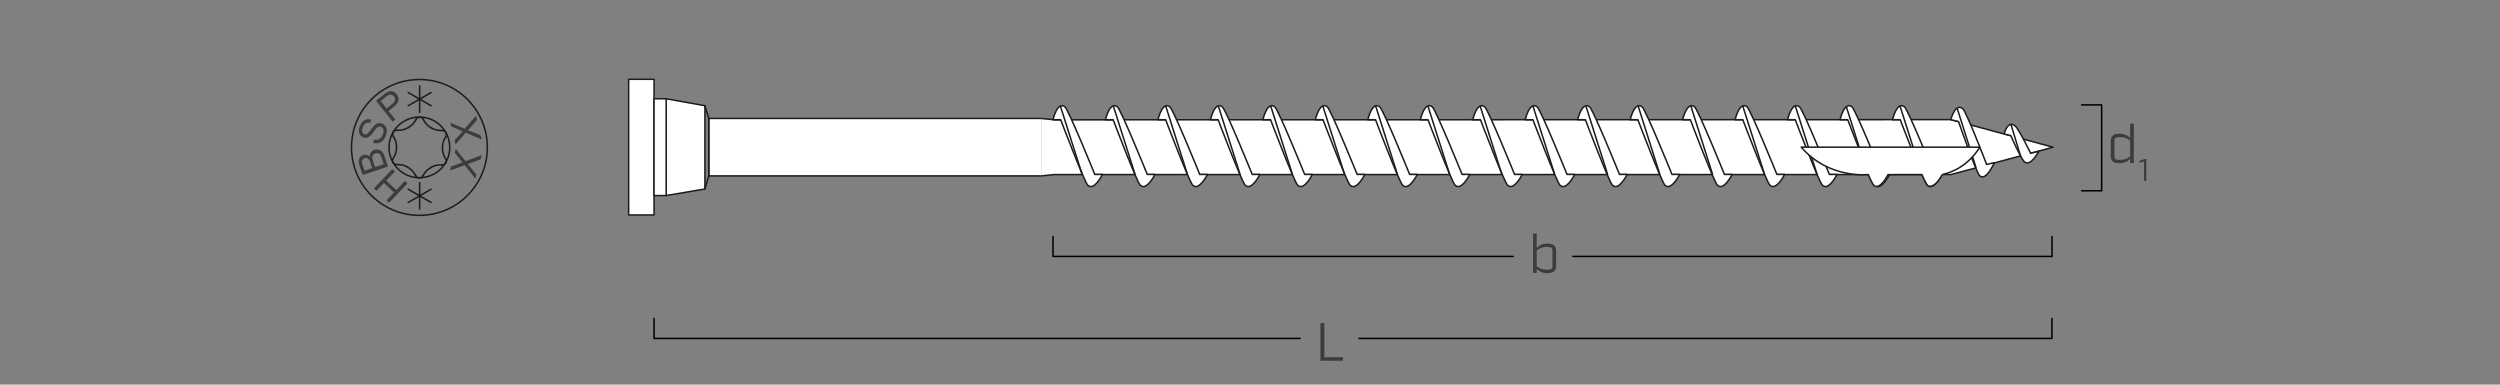 <?xml version="1.0" encoding="UTF-8"?><svg xmlns="http://www.w3.org/2000/svg" viewBox="0 0 650 100"><rect x="0" y="0" width="650" height="100" fill="#808080" stroke="none"/><g id="uuid-a6f1f8cf-efbd-4165-894c-4b0a16a2ced5"><polyline points="353.35 87.99 533.5 87.99 533.5 82.81" style="fill:none; stroke:#000; stroke-linecap:round; stroke-linejoin:round; stroke-width:.4px;"/><polyline points="170.05 82.81 170.05 87.99 338.03 87.99" style="fill:none; stroke:#000; stroke-linecap:round; stroke-linejoin:round; stroke-width:.4px;"/><polyline points="541.25 27.28 546.43 27.28 546.43 49.6 541.25 49.6" style="fill:none; stroke:#000; stroke-linecap:round; stroke-linejoin:round; stroke-width:.4px;"/><path d="M548.8,40.54v-3.87c0-1.29.62-1.91,2.27-1.91,1.44,0,2.03.46,2.77,1.09v-3.7h.95v10.23h-.95v-1.04c-.74.63-1.33,1.09-2.77,1.09-1.65,0-2.27-.62-2.27-1.9ZM553.84,40.67v-4.12c-.83-.59-1.44-.91-2.76-.91-1.05,0-1.33.28-1.33.98v3.98c0,.7.28.98,1.33.98,1.32,0,1.93-.32,2.76-.91Z" style="fill:#3c3c3b;"/><path d="M557.45,41.94l-1.15.42v-.55l1.23-.47h.51v5.71h-.59v-5.11Z" style="fill:#3c3c3b;"/><path d="M343.31,83.99h1.01v8.88h4.85v.92h-5.86v-9.81Z" style="fill:#3c3c3b;"/><polyline points="408.96 66.68 533.53 66.68 533.53 61.5" style="fill:none; stroke:#000; stroke-linecap:round; stroke-linejoin:round; stroke-width:.4px;"/><polyline points="273.78 61.49 273.78 66.68 393.42 66.68" style="fill:none; stroke:#000; stroke-linecap:round; stroke-linejoin:round; stroke-width:.4px;"/><path d="M399.55,69.92v1.04h-.95v-10.23h.95v3.7c.74-.63,1.33-1.09,2.77-1.09,1.65,0,2.27.62,2.27,1.91v3.87c0,1.29-.62,1.9-2.27,1.9-1.44,0-2.03-.46-2.77-1.09ZM403.64,69.16v-3.98c0-.7-.28-.98-1.33-.98-1.32,0-1.93.32-2.76.91v4.12c.83.59,1.44.91,2.76.91,1.05,0,1.33-.28,1.33-.98Z" style="fill:#3c3c3b;"/></g><g id="uuid-65cd3719-2608-425d-a568-d87784c626fe"><line x1="109.11" y1="47.49" x2="109.11" y2="54.35" style="fill:none; stroke:#1d1d1b; stroke-linecap:round; stroke-linejoin:round; stroke-width:.4px;"/><line x1="112.08" y1="52.63" x2="106.14" y2="49.2" style="fill:none; stroke:#1d1d1b; stroke-linecap:round; stroke-linejoin:round; stroke-width:.4px;"/><line x1="106.14" y1="52.63" x2="112.08" y2="49.2" style="fill:none; stroke:#1d1d1b; stroke-linecap:round; stroke-linejoin:round; stroke-width:.4px;"/><line x1="109.11" y1="22.35" x2="109.11" y2="29.21" style="fill:none; stroke:#1d1d1b; stroke-linecap:round; stroke-linejoin:round; stroke-width:.4px;"/><line x1="112.08" y1="27.49" x2="106.14" y2="24.06" style="fill:none; stroke:#1d1d1b; stroke-linecap:round; stroke-linejoin:round; stroke-width:.4px;"/><line x1="106.14" y1="27.49" x2="112.08" y2="24.06" style="fill:none; stroke:#1d1d1b; stroke-linecap:round; stroke-linejoin:round; stroke-width:.4px;"/><path d="M105.93,47.7l-4.78,5.02-.66-.63,1.96-2.06-2.61-2.48-1.96,2.06-.66-.63,4.78-5.02.66.63-2.25,2.36,2.61,2.48,2.25-2.37.66.63Z" style="fill:#3c3c3b;"/><path d="M100.86,43.31l-6.57,2.19-.82-2.47c-.17-.5-.23-.93-.2-1.27.03-.35.16-.65.38-.92.22-.26.48-.45.78-.55.28-.09.57-.11.87-.04.3.07.58.23.83.49-.02-.44.08-.81.29-1.12.21-.31.51-.52.89-.65.31-.1.62-.13.92-.09.31.04.57.13.77.28.21.14.4.35.57.61.17.26.32.61.46,1.02l.84,2.51ZM96.76,43.71l-.47-1.42c-.13-.38-.25-.65-.35-.8-.14-.2-.3-.33-.49-.39-.19-.06-.4-.05-.63.02-.22.07-.39.19-.52.35-.13.16-.19.35-.19.56,0,.21.08.56.24,1.03l.44,1.31,1.99-.66ZM99.79,42.69l-.55-1.64c-.09-.28-.17-.47-.23-.58-.1-.19-.22-.34-.35-.44-.13-.11-.29-.18-.48-.21-.19-.03-.39-.01-.6.06-.24.08-.44.21-.58.4-.14.19-.21.4-.21.65,0,.25.07.58.21,1l.51,1.52,2.26-.75Z" style="fill:#3c3c3b;"/><path d="M96.96,37.1l.27-.83c.33.1.63.12.9.07.26-.05.52-.19.77-.43.25-.24.45-.54.61-.9.14-.32.21-.63.22-.91,0-.29-.04-.53-.16-.72-.12-.19-.27-.33-.47-.41-.2-.08-.4-.1-.6-.05-.2.05-.41.19-.62.41-.14.14-.4.48-.79,1-.39.53-.7.88-.92,1.06-.29.24-.58.38-.88.43s-.6.01-.89-.11c-.32-.14-.58-.36-.79-.66s-.3-.66-.3-1.07c0-.41.1-.83.28-1.26.2-.47.45-.86.76-1.15.3-.3.65-.48,1.03-.55.38-.07.76-.03,1.14.12l-.28.83c-.42-.13-.79-.11-1.1.05-.31.16-.57.49-.78.98-.22.51-.28.92-.19,1.24.09.31.26.53.53.64.23.1.45.1.67,0,.22-.1.55-.46,1-1.08.45-.62.78-1.03,1.01-1.24.33-.3.66-.48,1-.54.34-.06.68-.03,1.02.12.34.14.62.38.84.7.22.32.33.7.34,1.13.01.43-.08.88-.27,1.33-.25.58-.54,1.03-.87,1.34-.33.32-.72.52-1.15.59-.43.08-.86.03-1.3-.14Z" style="fill:#3c3c3b;"/><path d="M102.08,31.62l-4.32-5.41,2.04-1.63c.36-.29.65-.49.86-.61.3-.17.59-.26.87-.28.28-.02.56.04.85.18.29.14.54.34.75.61.37.46.53.97.49,1.52-.04.55-.44,1.13-1.21,1.75l-1.39,1.11,1.76,2.2-.72.57ZM100.53,28.2l1.4-1.12c.46-.37.72-.72.78-1.05.06-.33-.04-.65-.29-.96-.18-.23-.39-.37-.64-.44-.24-.07-.48-.06-.71.04-.15.06-.38.23-.71.49l-1.38,1.11,1.54,1.94Z" style="fill:#3c3c3b;"/><path d="M123.61,46.46l-2.8-3.52-3.82,1.42.28-1.05,2.04-.76c.42-.16.75-.26.97-.32-.2-.21-.41-.46-.62-.73l-1.42-1.82.26-.96,2.53,3.19,4.22-1.59-.29,1.1-2.84,1.05c-.16.06-.34.12-.53.17.2.21.34.37.42.46l1.88,2.3-.28,1.06Z" style="fill:#3c3c3b;"/><path d="M125.24,36.26l-4.13-1.77-2.68,3.07-.25-1.06,1.44-1.63c.3-.34.53-.59.7-.74-.28-.09-.58-.21-.9-.35l-2.11-.93-.23-.97,3.74,1.61,2.95-3.4.26,1.1-2,2.27c-.11.13-.24.26-.38.4.28.09.48.16.58.2l2.75,1.13.26,1.07Z" style="fill:#3c3c3b;"/><path d="M126.71,38.33c0,9.76-7.91,17.66-17.66,17.66s-17.66-7.91-17.66-17.66,7.91-17.66,17.66-17.66,17.66,7.91,17.66,17.66" style="fill:none; stroke:#1d1d1b; stroke-linecap:round; stroke-linejoin:round; stroke-width:.4px;"/><path d="M115.9,34.42c2.16,3.78.84,8.6-2.95,10.76-3.79,2.16-8.6.84-10.76-2.95-2.16-3.78-.84-8.6,2.95-10.76s8.6-.84,10.76,2.95" style="fill:none; stroke:#1d1d1b; stroke-linecap:round; stroke-linejoin:round; stroke-width:.4px;"/><path d="M109.99,45.66c-.16.38-.54.61-.96.6" style="fill:none; stroke:#1d1d1b; stroke-linecap:round; stroke-linejoin:round; stroke-width:.4px;"/><path d="M109.02,46.25c-.41.01-.79-.23-.95-.61" style="fill:none; stroke:#1d1d1b; stroke-linecap:round; stroke-linejoin:round; stroke-width:.4px;"/><path d="M108.15,31.08c-.45.89-1.16,1.62-2.04,2.11" style="fill:none; stroke:#1d1d1b; stroke-linecap:round; stroke-linejoin:round; stroke-width:.4px;"/><path d="M108.15,31.08c.17-.38.55-.61.96-.6" style="fill:none; stroke:#1d1d1b; stroke-linecap:round; stroke-linejoin:round; stroke-width:.4px;"/><path d="M102.3,35.52c.55.84.83,1.82.8,2.82" style="fill:none; stroke:#1d1d1b; stroke-linecap:round; stroke-linejoin:round; stroke-width:.4px;"/><path d="M102.3,35.52c-.24-.33-.26-.78-.04-1.13" style="fill:none; stroke:#1d1d1b; stroke-linecap:round; stroke-linejoin:round; stroke-width:.4px;"/><path d="M103.21,42.79c1-.05,1.99.19,2.84.71" style="fill:none; stroke:#1d1d1b; stroke-linecap:round; stroke-linejoin:round; stroke-width:.4px;"/><path d="M103.21,42.79c-.41.05-.8-.16-1-.53" style="fill:none; stroke:#1d1d1b; stroke-linecap:round; stroke-linejoin:round; stroke-width:.4px;"/><path d="M109.99,45.66c.45-.89,1.16-1.62,2.04-2.1" style="fill:none; stroke:#1d1d1b; stroke-linecap:round; stroke-linejoin:round; stroke-width:.4px;"/><path d="M115.84,41.22c-.55-.84-.83-1.82-.8-2.82" style="fill:none; stroke:#1d1d1b; stroke-linecap:round; stroke-linejoin:round; stroke-width:.4px;"/><path d="M115.84,41.22c.24.33.26.78.04,1.13" style="fill:none; stroke:#1d1d1b; stroke-linecap:round; stroke-linejoin:round; stroke-width:.4px;"/><path d="M114.92,33.93c-1,.05-1.99-.19-2.84-.71" style="fill:none; stroke:#1d1d1b; stroke-linecap:round; stroke-linejoin:round; stroke-width:.4px;"/><path d="M114.92,33.93c.41-.05.8.16,1,.53" style="fill:none; stroke:#1d1d1b; stroke-linecap:round; stroke-linejoin:round; stroke-width:.4px;"/><path d="M106.12,33.18c-.86.51-1.85.74-2.85.68" style="fill:none; stroke:#1d1d1b; stroke-linecap:round; stroke-linejoin:round; stroke-width:.4px;"/><path d="M102.26,34.38c.2-.36.59-.57,1-.52" style="fill:none; stroke:#1d1d1b; stroke-linecap:round; stroke-linejoin:round; stroke-width:.4px;"/><path d="M103.1,38.32c.01,1-.28,1.98-.84,2.81" style="fill:none; stroke:#1d1d1b; stroke-linecap:round; stroke-linejoin:round; stroke-width:.4px;"/><path d="M102.21,42.26c-.22-.35-.19-.8.05-1.13" style="fill:none; stroke:#1d1d1b; stroke-linecap:round; stroke-linejoin:round; stroke-width:.4px;"/><path d="M106.06,43.52c.87.49,1.57,1.23,2.01,2.13" style="fill:none; stroke:#1d1d1b; stroke-linecap:round; stroke-linejoin:round; stroke-width:.4px;"/><path d="M112.02,43.55c.86-.51,1.85-.75,2.85-.68" style="fill:none; stroke:#1d1d1b; stroke-linecap:round; stroke-linejoin:round; stroke-width:.4px;"/><path d="M115.88,42.35c-.2.36-.59.57-1,.52" style="fill:none; stroke:#1d1d1b; stroke-linecap:round; stroke-linejoin:round; stroke-width:.4px;"/><path d="M115.04,38.4c-.01-1,.28-1.98.84-2.81" style="fill:none; stroke:#1d1d1b; stroke-linecap:round; stroke-linejoin:round; stroke-width:.4px;"/><path d="M115.93,34.47c.22.35.19.8-.05,1.13" style="fill:none; stroke:#1d1d1b; stroke-linecap:round; stroke-linejoin:round; stroke-width:.4px;"/><path d="M112.08,33.22c-.87-.49-1.57-1.23-2.01-2.13" style="fill:none; stroke:#1d1d1b; stroke-linecap:round; stroke-linejoin:round; stroke-width:.4px;"/><path d="M109.12,30.48c.41-.01.79.23.95.61" style="fill:none; stroke:#1d1d1b; stroke-linecap:round; stroke-linejoin:round; stroke-width:.4px;"/><polyline points="270.73 30.8 250.86 30.8 184.29 30.8 184.29 45.74 250.86 45.74 270.73 45.74" style="fill:#fff; stroke:#1d1d1b; stroke-linejoin:round; stroke-width:.4px;"/><polyline points="270.73 30.8 274.17 31.15 507.21 31.11 533.79 38.27 507.24 45.38 274.17 45.38 270.73 45.74" style="fill:#fff; stroke:#1d1d1b; stroke-linejoin:round; stroke-width:.4px;"/><path d="M341.99,31.13s1.12-4.93,3.11-3.34c.93.74,7.76,17.57,7.76,17.57h1.99s-2.22,4.49-3.85,2.75c-.93-.99-7.01-16.98-7.01-16.98h-2Z" style="fill:#fff; stroke:#1d1d1b; stroke-linejoin:round; stroke-width:.4px;"/><path d="M355.64,31.13s1.12-4.93,3.11-3.34c.93.74,7.76,17.57,7.76,17.57h1.99s-2.22,4.49-3.85,2.75c-.93-.99-7.01-16.98-7.01-16.98h-2Z" style="fill:#fff; stroke:#1d1d1b; stroke-linejoin:round; stroke-width:.4px;"/><path d="M314.71,31.13s1.12-4.93,3.11-3.34c.93.74,7.76,17.57,7.76,17.57h1.99s-2.22,4.49-3.85,2.75c-.93-.99-7.01-16.98-7.01-16.98h-2Z" style="fill:#fff; stroke:#1d1d1b; stroke-linejoin:round; stroke-width:.4px;"/><path d="M328.35,31.13s1.12-4.93,3.11-3.34c.93.74,7.76,17.57,7.76,17.57h1.99s-2.22,4.49-3.85,2.75c-.93-.99-7.01-16.98-7.01-16.98h-2Z" style="fill:#fff; stroke:#1d1d1b; stroke-linejoin:round; stroke-width:.4px;"/><path d="M273.78,31.13s1.12-4.93,3.11-3.34c.93.74,7.76,17.57,7.76,17.57h1.99s-2.22,4.49-3.85,2.75c-.93-.99-7.01-16.98-7.01-16.98h-2Z" style="fill:#fff; stroke:#1d1d1b; stroke-linejoin:round; stroke-width:.4px;"/><path d="M287.42,31.13s1.12-4.93,3.11-3.34c.93.74,7.76,17.57,7.76,17.57h1.99s-2.22,4.49-3.85,2.75c-.93-.99-7.01-16.98-7.01-16.98h-2Z" style="fill:#fff; stroke:#1d1d1b; stroke-linejoin:round; stroke-width:.4px;"/><path d="M301.07,31.13s1.12-4.93,3.11-3.34c.93.74,7.76,17.57,7.76,17.57h1.99s-2.22,4.49-3.85,2.75c-.93-.99-7.01-16.98-7.01-16.98h-2Z" style="fill:#fff; stroke:#1d1d1b; stroke-linejoin:round; stroke-width:.4px;"/><path d="M369.28,31.13s1.12-4.93,3.11-3.34c.93.74,7.76,17.57,7.76,17.57h1.99s-2.22,4.49-3.85,2.75c-.93-.99-7.01-16.98-7.01-16.98h-2Z" style="fill:#fff; stroke:#1d1d1b; stroke-linejoin:round; stroke-width:.4px;"/><path d="M382.92,31.13s1.12-4.93,3.11-3.34c.93.74,7.76,17.57,7.76,17.57h1.99s-2.22,4.49-3.85,2.75c-.93-.99-7.01-16.98-7.01-16.98h-2Z" style="fill:#fff; stroke:#1d1d1b; stroke-linejoin:round; stroke-width:.4px;"/><path d="M396.56,31.13s1.12-4.93,3.11-3.34c.93.74,7.76,17.57,7.76,17.57h1.99s-2.22,4.49-3.85,2.75c-.93-.99-7.01-16.98-7.01-16.98h-2Z" style="fill:#fff; stroke:#1d1d1b; stroke-linejoin:round; stroke-width:.4px;"/><path d="M410.2,31.13s1.12-4.93,3.11-3.34c.93.74,7.76,17.57,7.76,17.57h1.99s-2.22,4.49-3.85,2.75c-.93-.99-7.01-16.98-7.01-16.98h-2Z" style="fill:#fff; stroke:#1d1d1b; stroke-linejoin:round; stroke-width:.4px;"/><path d="M423.85,31.13s1.12-4.93,3.11-3.34c.93.74,7.76,17.57,7.76,17.57h1.99s-2.22,4.49-3.85,2.75c-.93-.99-7.01-16.98-7.01-16.98h-2Z" style="fill:#fff; stroke:#1d1d1b; stroke-linejoin:round; stroke-width:.4px;"/><path d="M437.49,31.13s1.12-4.93,3.11-3.34c.93.74,7.76,17.57,7.76,17.57h1.99s-2.22,4.49-3.85,2.75c-.93-.99-7.01-16.98-7.01-16.98h-2Z" style="fill:#fff; stroke:#1d1d1b; stroke-linejoin:round; stroke-width:.4px;"/><path d="M451.13,31.13s1.12-4.93,3.11-3.34c.93.74,7.76,17.57,7.76,17.57h1.99s-2.22,4.49-3.85,2.75c-.93-.99-7.01-16.98-7.01-16.98h-2Z" style="fill:#fff; stroke:#1d1d1b; stroke-linejoin:round; stroke-width:.4px;"/><path d="M464.77,31.13s1.12-4.93,3.11-3.34c.93.74,7.76,17.57,7.76,17.57h1.99s-2.22,4.49-3.85,2.75c-.93-.99-7.01-16.98-7.01-16.98h-2Z" style="fill:#fff; stroke:#1d1d1b; stroke-linejoin:round; stroke-width:.4px;"/><path d="M478.41,31.13s1.12-4.93,3.11-3.34c.93.74,7.76,17.57,7.76,17.57h1.99s-2.22,4.49-3.85,2.75c-.93-.99-7.01-16.98-7.01-16.98h-2Z" style="fill:#fff; stroke:#1d1d1b; stroke-linejoin:round; stroke-width:.4px;"/><path d="M492.06,31.13s1.12-4.93,3.11-3.34c.93.74,7.76,17.57,7.76,17.57h1.99s-2.22,4.49-3.85,2.75c-.93-.99-7.01-16.98-7.01-16.98h-2Z" style="fill:#fff; stroke:#1d1d1b; stroke-linejoin:round; stroke-width:.4px;"/><path d="M507.21,31.11s1.12-4.44,3.11-2.85c.93.74,6.2,14.5,6.2,14.5l2-.46s-2.22,5.09-3.85,3.34c-.93-.99-5.45-14.04-5.45-14.04l-2-.49Z" style="fill:#fff; stroke:#1d1d1b; stroke-linejoin:round; stroke-width:.4px;"/><path d="M521.08,34.82s.87-3.67,2.86-2.08c.93.74,4.03,7.13,4.03,7.13l2.11-.53s-2.22,4.35-3.85,2.61c-.93-.99-3.43-6.7-3.43-6.7l-1.72-.43Z" style="fill:#fff; stroke:#1d1d1b; stroke-linejoin:round; stroke-width:.4px;"/><polyline points="183.28 27.49 173.21 25.68 183.28 27.49 183.28 49.13 173.21 50.84 183.28 49.13 173.21 50.84 173.21 36.37 173.21 25.73" style="fill:#fff; stroke:#1d1d1b; stroke-linecap:round; stroke-linejoin:round; stroke-width:.4px;"/><line x1="173.21" y1="50.84" x2="173.21" y2="25.73" style="fill:none; stroke:#1d1d1b; stroke-linecap:round; stroke-linejoin:round; stroke-width:.4px;"/><line x1="183.28" y1="49.13" x2="184.29" y2="45.74" style="fill:none; stroke:#1d1d1b; stroke-linecap:round; stroke-linejoin:round; stroke-width:.4px;"/><line x1="183.28" y1="27.49" x2="184.29" y2="30.8" style="fill:none; stroke:#1d1d1b; stroke-linecap:round; stroke-linejoin:round; stroke-width:.4px;"/><line x1="184.28" y1="30.8" x2="184.29" y2="45.74" style="fill:none; stroke:#1d1d1b; stroke-linecap:round; stroke-linejoin:round; stroke-width:.4px;"/><path d="M163.45,20.62h6.61v35.27h-6.61M163.45,55.89V20.62" style="fill:#fff; stroke:#1d1d1b; stroke-linecap:round; stroke-linejoin:round; stroke-width:.4px;"/><rect x="170.05" y="25.68" width="3.16" height="25.16" style="fill:#fff; stroke:#1d1d1b; stroke-linecap:round; stroke-linejoin:round; stroke-width:.4px;"/><line x1="336.04" y1="45.39" x2="330.36" y2="27.48" style="fill:none; stroke:#1d1d1b; stroke-linejoin:round; stroke-width:.4px;"/><line x1="322.43" y1="45.39" x2="316.74" y2="27.48" style="fill:none; stroke:#1d1d1b; stroke-linejoin:round; stroke-width:.4px;"/><line x1="308.74" y1="45.39" x2="303.06" y2="27.48" style="fill:none; stroke:#1d1d1b; stroke-linejoin:round; stroke-width:.4px;"/><line x1="295.13" y1="45.39" x2="289.44" y2="27.48" style="fill:none; stroke:#1d1d1b; stroke-linejoin:round; stroke-width:.4px;"/><line x1="281.36" y1="45.39" x2="275.67" y2="27.48" style="fill:none; stroke:#1d1d1b; stroke-linejoin:round; stroke-width:.4px;"/><line x1="349.6" y1="45.39" x2="343.91" y2="27.48" style="fill:none; stroke:#1d1d1b; stroke-linejoin:round; stroke-width:.4px;"/><line x1="363.34" y1="45.39" x2="357.65" y2="27.48" style="fill:none; stroke:#1d1d1b; stroke-linejoin:round; stroke-width:.4px;"/><line x1="376.92" y1="45.39" x2="371.23" y2="27.48" style="fill:none; stroke:#1d1d1b; stroke-linejoin:round; stroke-width:.4px;"/><line x1="390.49" y1="45.39" x2="384.81" y2="27.48" style="fill:none; stroke:#1d1d1b; stroke-linejoin:round; stroke-width:.4px;"/><line x1="404.23" y1="45.39" x2="398.54" y2="27.48" style="fill:none; stroke:#1d1d1b; stroke-linejoin:round; stroke-width:.4px;"/><line x1="417.99" y1="45.39" x2="412.31" y2="27.48" style="fill:none; stroke:#1d1d1b; stroke-linejoin:round; stroke-width:.4px;"/><line x1="431.57" y1="45.39" x2="425.89" y2="27.48" style="fill:none; stroke:#1d1d1b; stroke-linejoin:round; stroke-width:.4px;"/><line x1="445.28" y1="45.39" x2="439.6" y2="27.48" style="fill:none; stroke:#1d1d1b; stroke-linejoin:round; stroke-width:.4px;"/><line x1="458.79" y1="45.39" x2="453.1" y2="27.48" style="fill:none; stroke:#1d1d1b; stroke-linejoin:round; stroke-width:.4px;"/><line x1="472.45" y1="45.39" x2="466.76" y2="27.48" style="fill:none; stroke:#1d1d1b; stroke-linejoin:round; stroke-width:.4px;"/><line x1="485.64" y1="45.39" x2="480.05" y2="27.76" style="fill:none; stroke:#1d1d1b; stroke-linejoin:round; stroke-width:.4px;"/><line x1="499.67" y1="45.39" x2="493.98" y2="27.48" style="fill:none; stroke:#1d1d1b; stroke-linejoin:round; stroke-width:.4px;"/><line x1="513.77" y1="43.63" x2="508.85" y2="28.12" style="fill:none; stroke:#1d1d1b; stroke-linejoin:round; stroke-width:.4px;"/><line x1="525.41" y1="40.78" x2="522.81" y2="32.22" style="fill:none; stroke:#1d1d1b; stroke-linejoin:round; stroke-width:.4px;"/><path d="M505,45.38c5.05-1.18,8.03-4.35,9.76-7.12h-46.44c7.16,8.35,17.43,7.12,17.43,7.12,0,0,1.07,2.61,1.58,2.94,1.59,1.02,3.56-2.92,3.56-2.92l8.8-.02s1.15,2.77,1.66,2.97c1.8.7,3.64-2.97,3.64-2.97" style="fill:#fff; stroke:#1d1d1b; stroke-linejoin:round; stroke-width:.4px;"/></g></svg>